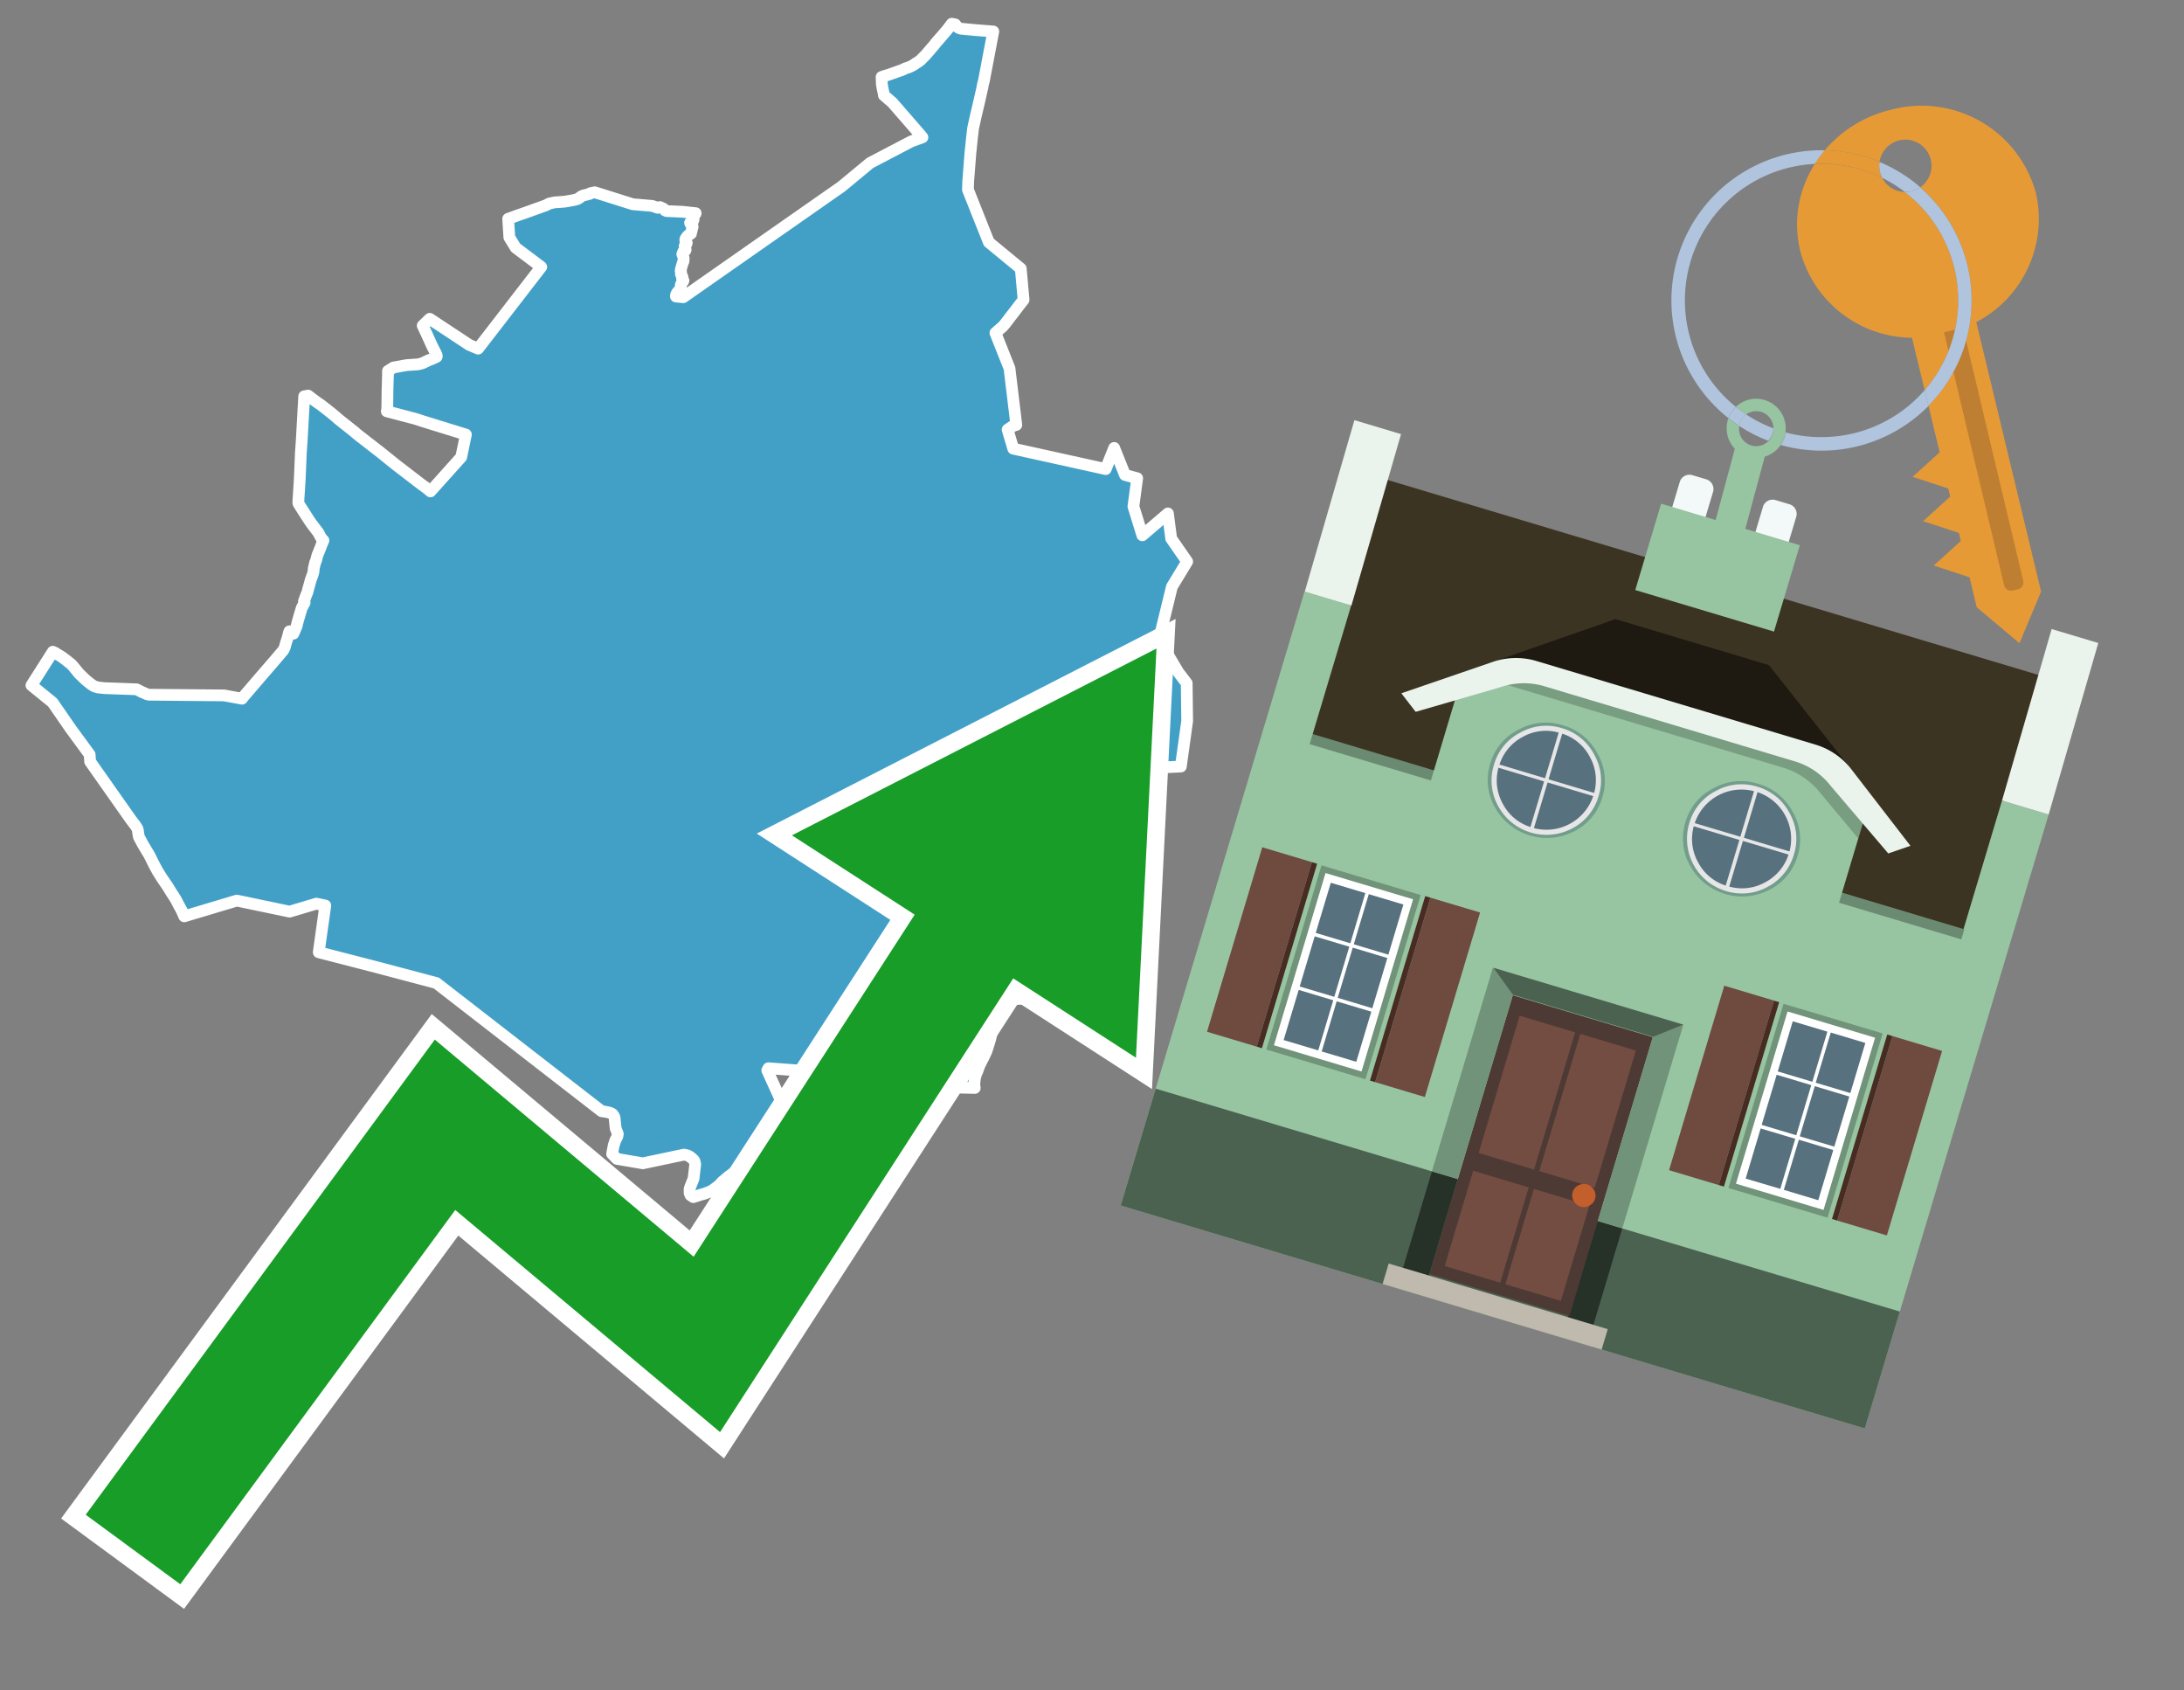 <svg id="Text" xmlns="http://www.w3.org/2000/svg" width="93.05" height="72" viewBox="0 0 93.05 72"><rect x="0" y="0" width="93.05" height="72" fill="#808080" stroke="none"/><polygon points="23.27,8.74 23.4,8.67 23.63,8.62 24.05,8.59 24.29,8.55 24.45,8.52 24.6,8.48 24.65,8.45 24.7,8.42 24.74,8.38 24.84,8.33 25.12,8.26 25.15,8.23 25.34,8.19 25.66,8.29 26.96,8.7 27.79,8.77 28.02,8.85 28.12,8.82 28.27,8.89 28.3,8.92 28.33,8.96 28.4,8.99 29.08,9.02 29.64,9.08 29.63,9.11 29.57,9.18 29.55,9.21 29.54,9.25 29.54,9.28 29.55,9.35 29.54,9.39 29.52,9.42 29.45,9.45 29.4,9.49 29.42,9.53 29.47,9.57 29.5,9.62 29.51,9.66 29.5,9.7 29.48,9.76 29.47,9.79 29.47,9.83 29.45,9.88 29.43,9.91 29.44,9.95 29.38,9.99 29.33,10.02 29.27,10.08 29.22,10.15 29.2,10.19 29.2,10.23 29.2,10.26 29.26,10.35 29.25,10.38 29.21,10.43 29.17,10.48 29.18,10.51 29.21,10.61 29.21,10.65 29.19,10.68 29.11,10.72 29.07,10.83 29.09,10.88 29.11,10.93 29.13,11.01 29.12,11.13 29.09,11.19 29.06,11.29 29.01,11.47 29,11.54 29.02,11.6 29.01,11.67 29.02,11.7 29.04,11.74 29.07,11.78 29.08,11.83 29.06,11.88 29.07,11.91 29.12,11.95 29.1,11.99 29.03,12.09 29.01,12.12 29.01,12.15 29,12.18 29,12.21 29.01,12.26 29.01,12.3 28.99,12.33 28.96,12.36 28.92,12.39 28.89,12.42 28.86,12.45 28.83,12.5 28.81,12.54 28.8,12.58 28.8,12.63 29.11,12.66 35.85,7.95 37.07,6.94 38.83,6.02 39.3,5.85 39.21,5.74 39.15,5.67 38.02,4.37 37.66,4.06 37.66,4.03 37.6,3.76 37.57,3.57 37.56,3.28 37.67,3.24 37.84,3.19 38.04,3.12 38.29,3.03 38.41,2.99 38.48,2.96 38.58,2.91 38.71,2.87 38.8,2.83 38.86,2.8 38.98,2.73 39.01,2.7 39.1,2.65 39.17,2.6 39.23,2.55 39.28,2.5 39.43,2.35 39.5,2.27 39.62,2.13 39.67,2.07 39.81,1.91 39.86,1.84 40,1.68 40.14,1.52 40.37,1.25 40.55,1.01 40.7,1.04 40.73,1.08 40.77,1.14 40.83,1.18 40.92,1.22 41.55,1.28 42.32,1.34 42.27,1.6 41.92,3.44 41.87,3.63 41.86,3.71 41.7,4.41 41.57,4.96 41.46,5.46 41.41,5.88 41.36,6.38 41.35,6.45 41.25,7.73 41.24,8.08 42.13,10.32 43.49,11.44 43.61,12.77 43.39,13.05 43.24,13.25 43.06,13.48 42.84,13.77 42.79,13.83 42.72,13.91 42.51,14.09 42.48,14.12 42.41,14.18 43.01,15.69 43.3,18.1 43.18,18.13 42.93,18.3 43.17,19.11 47.11,19.98 47.47,19.08 47.93,20.23 48.45,20.37 48.29,21.57 48.67,22.8 49.76,21.87 49.9,22.94 50.58,23.92 49.93,24.99 49.38,27.24 50.2,28.63 50.56,29.1 50.58,30.71 50.31,32.65 49.69,32.68 49.36,32.71 49.09,32.77 48.87,32.81 48.59,32.89 48.34,32.96 48.23,33 48.05,33.07 47.89,33.16 47.84,33.19 47.78,33.23 47.28,33.44 47.19,33.49 47.1,33.53 46.97,33.59 46.93,33.62 46.84,33.66 46.76,33.71 46.69,33.74 46.59,33.77 46.21,33.38 46.15,33.13 46.09,33.1 45.78,33.04 45.24,33.31 45.21,33.34 44.82,33.83 44.79,33.86 44.63,34.04 44.53,34.13 44.43,34.23 44.35,34.28 44.27,34.33 44.02,34.48 43.95,34.53 43.88,34.57 43.8,34.6 43.33,34.41 43.12,34.19 42.98,34.07 42.85,34.01 42.74,33.94 42.4,33.8 41.58,33.9 41.36,33.97 41.11,34.1 40.55,34.65 40.5,34.7 40.48,34.73 40.44,34.78 40.38,34.86 40.33,34.93 40.31,34.96 40.23,35.1 40.09,35.34 40.04,35.43 40.01,35.47 39.94,35.59 39.86,35.74 39.82,35.77 39.79,35.8 39.78,35.83 39.74,36.02 39.74,36.06 39.74,36.11 39.73,36.21 39.74,36.34 39.74,36.48 39.74,36.52 39.75,36.57 39.76,36.63 39.77,36.67 39.81,36.77 39.85,36.9 39.93,37.13 39.98,37.32 40.01,37.58 40.01,37.69 40.02,37.83 39.99,38.09 39.98,38.15 39.93,38.4 39.86,38.63 39.77,38.87 39.72,39 39.67,39.13 39.64,39.23 39.63,39.3 39.57,39.5 39.54,39.58 39.49,39.73 39.46,39.8 39.45,39.84 39.42,39.9 39.37,40 39.36,40.03 39.34,40.1 39.33,40.15 39.33,40.19 39.33,40.24 39.34,40.33 39.35,40.37 39.36,40.4 39.39,40.44 39.45,40.47 40.31,40.06 43.04,39.95 44.01,40.27 43.96,40.52 43.93,40.65 43.92,40.73 43.91,40.81 43.9,40.91 43.9,41.01 43.92,41.23 43.95,41.53 43.95,41.6 43.96,41.78 43.89,42.04 43.87,42.08 43.85,42.23 43.81,42.39 43.79,42.43 43.77,42.47 43.75,42.5 43.71,42.53 43.16,42.56 42.65,42.59 42.57,42.63 42.53,42.66 42.49,42.69 42.46,42.72 42.42,42.76 42.39,42.8 42.37,42.84 42.35,42.87 42.31,42.96 42.27,43.06 42.27,43.09 42.26,43.15 42.25,43.2 42.25,43.25 42.25,43.35 42.25,43.41 42.26,43.47 42.27,43.54 42.27,43.7 42.27,43.76 42.27,43.81 42.26,43.89 42.25,43.96 42.24,44.04 42.22,44.13 42.19,44.26 42.17,44.32 42.16,44.36 42.11,44.52 42.03,44.77 41.88,45.09 41.86,45.12 41.83,45.18 41.73,45.38 41.64,45.63 41.61,45.69 41.59,45.74 41.55,45.87 41.53,45.99 41.52,46.05 41.52,46.09 41.51,46.19 41.51,46.23 41.52,46.28 41.53,46.34 40.15,46.31 37.26,45.84 32.74,45.5 32.69,45.59 33.72,47.86 32.63,49.52 32.54,49.49 32.06,49.63 31.87,49.72 31.58,49.84 31.44,49.89 31.36,49.92 31.2,49.99 31.16,50.02 31.13,50.05 31.04,50.11 30.89,50.24 30.79,50.32 30.67,50.45 30.62,50.5 30.46,50.62 30.38,50.68 30.31,50.72 30.26,50.75 30.18,50.78 30,50.85 29.88,50.88 29.54,50.99 29.42,50.91 29.38,50.81 29.38,50.65 29.41,50.55 29.55,50.2 29.62,49.59 29.59,49.46 29.56,49.41 29.45,49.31 29.41,49.28 29.35,49.24 29.28,49.21 29.14,49.18 27.39,49.55 26.28,49.36 26.08,49.15 26.11,48.98 26.15,48.77 26.17,48.72 26.21,48.59 26.27,48.47 26.3,48.41 26.31,48.37 26.32,48.34 26.32,48.29 26.23,48.06 26.2,47.78 26.19,47.65 26.18,47.6 26.17,47.57 26.15,47.53 26.13,47.5 26.09,47.45 26.04,47.42 25.96,47.39 25.83,47.36 25.63,47.33 18.59,41.87 16.06,41.2 13.58,40.56 13.69,39.77 13.86,38.57 13.48,38.49 12.34,38.83 10.09,38.36 7.85,39.03 7.74,38.78 7.72,38.74 7.64,38.6 7.49,38.31 7.44,38.23 7.29,38 7.15,37.77 6.89,37.39 6.71,37.1 6.57,36.84 6.5,36.7 6.36,36.42 6.09,35.97 5.94,35.69 5.92,35.65 5.91,35.62 5.9,35.54 5.89,35.51 5.88,35.39 5.85,35.29 5.82,35.24 5.78,35.18 5.75,35.13 5.69,35.06 5.57,34.9 3.91,32.54 3.84,32.44 3.82,32.14 3.02,31.05 2.24,29.92 1.34,29.19 2.25,27.76 2.34,27.8 2.39,27.83 2.44,27.87 2.52,27.91 2.66,28 2.71,28.04 2.75,28.07 2.82,28.12 2.93,28.21 3.02,28.28 3.07,28.33 3.1,28.36 3.13,28.4 3.19,28.47 3.37,28.69 3.4,28.72 3.66,28.97 3.9,29.16 4.01,29.23 4.17,29.28 4.45,29.31 5.82,29.36 5.92,29.41 6.03,29.47 6.13,29.51 6.23,29.56 6.34,29.59 9.55,29.62 10.31,29.76 10.37,29.68 11.09,28.84 11.15,28.77 11.67,28.17 12.07,27.7 12.13,27.58 12.14,27.55 12.17,27.43 12.19,27.36 12.25,27.18 12.31,26.95 12.33,26.89 12.5,26.99 12.6,26.76 12.63,26.69 12.65,26.62 12.66,26.56 12.67,26.53 12.7,26.42 12.78,26.15 12.86,25.88 12.9,25.82 12.92,25.77 12.97,25.69 12.98,25.66 12.95,25.61 13.04,25.36 13.1,25.22 13.12,25.13 13.24,24.7 13.33,24.45 13.36,24.33 13.37,24.2 13.39,24.12 13.43,23.95 13.46,23.89 13.47,23.86 13.51,23.7 13.52,23.66 13.65,23.34 13.69,23.23 13.78,23.02 13.68,22.91 13.58,22.72 13.55,22.67 13.48,22.58 13.26,22.29 13.14,22.11 12.92,21.77 12.75,21.5 12.72,21.45 12.71,21.42 12.71,21.38 12.77,20.43 12.82,19.25 12.85,18.84 12.96,16.88 13.13,16.85 13.35,17.02 13.57,17.18 13.65,17.23 13.97,17.48 14.07,17.56 14.11,17.59 14.17,17.64 14.23,17.69 14.29,17.74 14.44,17.87 14.64,18.03 15.12,18.41 15.15,18.44 15.37,18.62 15.43,18.66 15.49,18.71 16.07,19.16 16.15,19.22 16.87,19.8 17.56,20.33 17.99,20.66 18.09,20.73 18.26,20.86 18.34,20.93 19.65,19.47 19.85,18.51 18.07,17.96 17.7,17.84 16.48,17.52 16.5,17.4 16.51,16.59 16.53,15.96 16.53,15.8 16.77,15.65 16.95,15.62 17.16,15.58 17.34,15.55 17.81,15.52 18,15.47 18.25,15.35 18.38,15.3 18.54,15.23 18.6,15.2 18.61,15.17 18.6,15.12 18.54,14.99 18.41,14.74 18.18,14.23 18.01,13.87 18.31,13.58 19.99,14.69 20.37,14.85 23.06,11.37 21.97,10.55 21.7,10.11 21.65,9.32 22.12,9.15 22.41,9.05 " fill="#42a0c7" stroke="#fff" stroke-linejoin="round" stroke-width="0.5"/><polygon points="49.272 27.624 33.741 35.58 38.97 38.959 29.553 53.529 18.525 44.281 3.652 64.518 7.681 67.479 19.396 51.538 30.678 60.999 43.169 41.673 48.398 45.053 49.272 27.624" fill="none" stroke="#fff" stroke-miterlimit="10" stroke-width="1.5"/><polygon points="49.272 27.624 33.741 35.58 38.97 38.959 29.553 53.529 18.525 44.281 3.652 64.518 7.681 67.479 19.396 51.538 30.678 60.999 43.169 41.673 48.398 45.053 49.272 27.624" fill="#179d28"/><path d="M80.19,7.577a1.16,1.16,0,0,1-.094-.251,1.114,1.114,0,0,1-.018-.429A6.367,6.367,0,0,0,77.743,6.4a5.269,5.269,0,0,0-.423.577c.1,0,.192-.007.288-.007A5.794,5.794,0,0,1,80.19,7.577Z" fill="#e69a35"/><path d="M77.608,6.4A6.394,6.394,0,0,0,73.64,17.81a1.26,1.26,0,0,1,.317-.48A5.821,5.821,0,0,1,77.32,6.981a5.269,5.269,0,0,1,.423-.577Z" fill="#b0c4de"/><path d="M84.2,13.72a4.962,4.962,0,0,0,2.545-5.48,5.047,5.047,0,0,0-6.179-3.566A5.322,5.322,0,0,0,77.743,6.4a6.367,6.367,0,0,1,2.335.493,1.114,1.114,0,1,1,1.736,1.084,6.392,6.392,0,0,1,.347,9.3l.479,1.985-.438.4-.716.648.92.3.6.2.082.341-.438.4-.716.648.92.3.605.2.082.341-.438.4-.716.649.92.3.605.2.307,1.274,1.821,1.534.921-2.2Z" fill="#e69a35"/><path d="M81.154,8.179a1.115,1.115,0,0,1-.964-.6,5.794,5.794,0,0,0-2.582-.6c-.1,0-.192,0-.288.007a4.783,4.783,0,0,0-.625,3.685,4.962,4.962,0,0,0,4.765,3.715L82,16.617a5.82,5.82,0,0,0-.846-8.438Z" fill="#e69a35"/><path d="M74.1,18.142a6.386,6.386,0,0,0,1.232.63.73.73,0,0,0,.224-.527h0a5.783,5.783,0,0,1-1.159-.593A.733.733,0,0,0,74.1,18.142Z" fill="#b0c4de"/><path d="M74.4,17.652q-.228-.152-.44-.322a1.26,1.26,0,0,0-.317.48c.148.117.3.228.46.332A.733.733,0,0,1,74.4,17.652Z" fill="#b0c4de"/><path d="M74.824,16.984a1.257,1.257,0,0,0-.867.346c.141.114.288.222.44.322a.731.731,0,0,1,1.159.593h0a.732.732,0,1,1-1.463,0,.7.7,0,0,1,.007-.1c-.158-.1-.312-.215-.46-.332a1.258,1.258,0,0,0,.273,1.3l-.979,3.635,1.275.341.98-3.639a1.266,1.266,0,0,0,.681-.5,1.249,1.249,0,0,0,.2-.538,1.328,1.328,0,0,0,.012-.168A1.262,1.262,0,0,0,74.824,16.984Z" fill="#97c4a1"/><path d="M85.974,25.1l-.226.053a.3.3,0,0,1-.362-.223l-2.56-10.777.81-.193L86.2,24.736A.3.3,0,0,1,85.974,25.1Z" fill="#bf7f32"/><path d="M80.1,7.326a1.16,1.16,0,0,0,.094.251,5.833,5.833,0,0,1,.964.6,1.137,1.137,0,0,0,.287-.031,1.108,1.108,0,0,0,.373-.167A6.371,6.371,0,0,0,80.078,6.9,1.114,1.114,0,0,0,80.1,7.326Z" fill="#b0c4de"/><path d="M77.608,18.618a5.836,5.836,0,0,1-1.534-.2,1.24,1.24,0,0,1-.2.537,6.4,6.4,0,0,0,6.291-1.666L82,16.617A5.807,5.807,0,0,1,77.608,18.618Z" fill="#b0c4de"/><path d="M81.814,7.981a1.108,1.108,0,0,1-.373.167,1.137,1.137,0,0,1-.287.031A5.82,5.82,0,0,1,82,16.617l.161.667a6.392,6.392,0,0,0-.347-9.3Z" fill="#b0c4de"/><polygon points="83.79 39.753 55.78 31.364 58.988 20.404 86.964 28.783 83.79 39.753 83.79 39.753" fill="#3c3422" fill-rule="evenodd"/><polygon points="81.705 53.32 87.284 34.692 85.297 34.097 83.656 39.575 55.926 31.269 57.567 25.791 55.579 25.196 47.746 51.348 79.451 60.844 81.705 53.32" fill="#97c4a1" fill-rule="evenodd"/><rect x="69.522" y="21.148" width="0.444" height="28.983" transform="translate(15.592 92.226) rotate(-73.326)" opacity="0.3"/><polygon points="87.284 34.692 85.297 34.097 87.411 26.793 89.398 27.388 87.284 34.692 87.284 34.692" fill="#eaf3ec" fill-rule="evenodd"/><polygon points="57.578 25.794 55.591 25.199 57.705 17.896 59.692 18.491 57.578 25.794 57.578 25.794" fill="#eaf3ec" fill-rule="evenodd"/><polygon points="79.451 60.844 80.943 55.865 49.238 46.369 47.747 51.348 79.451 60.844 79.451 60.844" fill="#4c6251" fill-rule="evenodd"/><path d="M71.566,20.528l-.522,1.743,1.418.425.523-1.744a.432.432,0,0,0-.289-.536l-.593-.177A.431.431,0,0,0,71.566,20.528Z" fill="#f3f9f8" fill-rule="evenodd"/><path d="M75.111,21.589l-.522,1.743,1.418.425.522-1.743a.43.43,0,0,0-.289-.536l-.593-.178A.43.43,0,0,0,75.111,21.589Z" fill="#f3f9f8" fill-rule="evenodd"/><polygon points="75.368 28.329 68.829 26.37 63.807 28.121 78.733 32.591 75.368 28.329" fill="#1e1a11"/><polygon points="78.248 32.422 64.442 28.287 62.236 28.998 60.064 36.247 77.453 41.455 79.651 34.116 78.248 32.422" fill="#97c4a1"/><path d="M77.74,32.516S65.088,28.725,65,28.7l-.938.43,11.892,3.562a3.175,3.175,0,0,1,1.532,1l1.685,2.02.327-1.09Z" fill-rule="evenodd" opacity="0.2"/><path d="M77.35,31.716,65.458,28.154a3.041,3.041,0,0,0-1.854.037l-3.9,1.339.611.79,3.626-1.054a3.045,3.045,0,0,1,1.855-.037l10.673,3.2A3.028,3.028,0,0,1,78,33.477l2.45,2.874.945-.325-2.518-3.26A3.036,3.036,0,0,0,77.35,31.716Z" fill="#eaf3ec"/><polygon points="76.683 23.223 70.773 21.453 69.671 25.132 75.581 26.902 76.683 23.223 76.683 23.223" fill="#97c4a1" fill-rule="evenodd"/><g id="Symbol_9_0_Layer2_0_MEMBER_8_MEMBER_21_MEMBER_0_FILL" data-name="Symbol 9 0 Layer2 0 MEMBER 8 MEMBER 21 MEMBER 0 FILL"><path d="M66.584,30.892a2.39,2.39,0,0,0-1.891.189,2.317,2.317,0,0,0-1.2,1.448A2.345,2.345,0,0,0,63.7,34.4a2.528,2.528,0,0,0,3.367,1.008,2.339,2.339,0,0,0,1.2-1.447,2.313,2.313,0,0,0-.208-1.87A2.394,2.394,0,0,0,66.584,30.892Z" fill="#729d8c"/></g><g id="Symbol_9_0_Layer2_0_MEMBER_8_MEMBER_21_MEMBER_1_FILL" data-name="Symbol 9 0 Layer2 0 MEMBER 8 MEMBER 21 MEMBER 1 FILL"><path d="M66.547,31.016a2.241,2.241,0,0,0-1.769.185,2.213,2.213,0,0,0-1.127,1.376,2.239,2.239,0,0,0,.185,1.768,2.341,2.341,0,0,0,3.145.942,2.234,2.234,0,0,0,1.126-1.376,2.207,2.207,0,0,0-.185-1.768A2.237,2.237,0,0,0,66.547,31.016Z" fill="#e6e6e6"/></g><g id="Symbol_9_0_Layer2_0_MEMBER_8_MEMBER_21_MEMBER_2_MEMBER_0_FILL" data-name="Symbol 9 0 Layer2 0 MEMBER 8 MEMBER 21 MEMBER 2 MEMBER 0 FILL"><path d="M65.787,33.284,63.843,32.7a2.036,2.036,0,0,0,.186,1.539,2.015,2.015,0,0,0,1.175.986Z" fill="#58717f"/></g><g id="Symbol_9_0_Layer2_0_MEMBER_8_MEMBER_21_MEMBER_2_MEMBER_1_FILL" data-name="Symbol 9 0 Layer2 0 MEMBER 8 MEMBER 21 MEMBER 2 MEMBER 1 FILL"><path d="M65.827,33.148l.582-1.944a2.01,2.01,0,0,0-1.523.178,2.037,2.037,0,0,0-1,1.183Z" fill="#58717f"/></g><g id="Symbol_9_0_Layer2_0_MEMBER_8_MEMBER_21_MEMBER_2_MEMBER_2_FILL" data-name="Symbol 9 0 Layer2 0 MEMBER 8 MEMBER 21 MEMBER 2 MEMBER 2 FILL"><path d="M67.878,33.91l-1.943-.582-.582,1.944a2.1,2.1,0,0,0,2.525-1.362Z" fill="#58717f"/></g><g id="Symbol_9_0_Layer2_0_MEMBER_8_MEMBER_21_MEMBER_2_MEMBER_3_FILL" data-name="Symbol 9 0 Layer2 0 MEMBER 8 MEMBER 21 MEMBER 2 MEMBER 3 FILL"><path d="M66.558,31.249l-.582,1.943,1.943.582a2.031,2.031,0,0,0-.186-1.539A2.009,2.009,0,0,0,66.558,31.249Z" fill="#58717f"/></g><g id="Symbol_9_0_Layer2_0_MEMBER_8_MEMBER_21_MEMBER_0_FILL-2" data-name="Symbol 9 0 Layer2 0 MEMBER 8 MEMBER 21 MEMBER 0 FILL"><path d="M74.9,33.384a2.4,2.4,0,0,0-1.891.189,2.316,2.316,0,0,0-1.2,1.448,2.341,2.341,0,0,0,.209,1.87A2.527,2.527,0,0,0,75.387,37.9a2.345,2.345,0,0,0,1.2-1.447,2.314,2.314,0,0,0-.209-1.87A2.389,2.389,0,0,0,74.9,33.384Z" fill="#729d8c"/></g><g id="Symbol_9_0_Layer2_0_MEMBER_8_MEMBER_21_MEMBER_1_FILL-2" data-name="Symbol 9 0 Layer2 0 MEMBER 8 MEMBER 21 MEMBER 1 FILL"><path d="M74.867,33.508a2.239,2.239,0,0,0-1.768.185,2.21,2.21,0,0,0-1.127,1.376,2.316,2.316,0,0,0,1.564,2.883,2.261,2.261,0,0,0,1.765-.173A2.237,2.237,0,0,0,76.428,36.4a2.209,2.209,0,0,0-.185-1.769A2.239,2.239,0,0,0,74.867,33.508Z" fill="#e6e6e6"/></g><g id="Symbol_9_0_Layer2_0_MEMBER_8_MEMBER_21_MEMBER_2_MEMBER_0_FILL-2" data-name="Symbol 9 0 Layer2 0 MEMBER 8 MEMBER 21 MEMBER 2 MEMBER 0 FILL"><path d="M74.107,35.776l-1.943-.582a2.031,2.031,0,0,0,.186,1.539,2.009,2.009,0,0,0,1.175.986Z" fill="#58717f"/></g><g id="Symbol_9_0_Layer2_0_MEMBER_8_MEMBER_21_MEMBER_2_MEMBER_1_FILL-2" data-name="Symbol 9 0 Layer2 0 MEMBER 8 MEMBER 21 MEMBER 2 MEMBER 1 FILL"><path d="M74.148,35.64,74.73,33.7a2.1,2.1,0,0,0-2.525,1.362Z" fill="#58717f"/></g><g id="Symbol_9_0_Layer2_0_MEMBER_8_MEMBER_21_MEMBER_2_MEMBER_2_FILL-2" data-name="Symbol 9 0 Layer2 0 MEMBER 8 MEMBER 21 MEMBER 2 MEMBER 2 FILL"><path d="M76.2,36.4l-1.943-.582-.582,1.944a2.015,2.015,0,0,0,1.523-.178A2.036,2.036,0,0,0,76.2,36.4Z" fill="#58717f"/></g><g id="Symbol_9_0_Layer2_0_MEMBER_8_MEMBER_21_MEMBER_2_MEMBER_3_FILL-2" data-name="Symbol 9 0 Layer2 0 MEMBER 8 MEMBER 21 MEMBER 2 MEMBER 3 FILL"><path d="M74.879,33.741,74.3,35.684l1.943.582a2.1,2.1,0,0,0-1.361-2.525Z" fill="#58717f"/></g><polygon points="51.426 43.946 53.542 44.58 55.896 36.723 53.78 36.089 51.426 43.946 51.426 43.946" fill="#6e4a3f" fill-rule="evenodd"/><polygon points="53.542 44.58 53.764 44.647 56.117 36.789 55.896 36.723 53.542 44.58 53.542 44.58" fill="#482b22" fill-rule="evenodd"/><polygon points="60.706 46.726 58.59 46.092 60.943 38.235 63.059 38.868 60.706 46.726 60.706 46.726" fill="#6e4a3f" fill-rule="evenodd"/><polygon points="58.59 46.092 58.368 46.026 60.722 38.168 60.943 38.235 58.59 46.092 58.59 46.092" fill="#482b22" fill-rule="evenodd"/><rect x="53.146" y="39.209" width="8.19" height="4.408" transform="translate(1.145 84.365) rotate(-73.326)" fill="#719379"/><polygon points="60.205 38.304 56.474 37.187 54.277 44.522 58.008 45.639 60.205 38.304 60.205 38.304" fill="#fff" fill-rule="evenodd"/><path d="M59.792,38.527l-.64,2.136-1.474-.442.639-2.135,1.475.441Zm-1.621-.485-.64,2.136-1.474-.442L56.7,37.6l1.474.442Zm-2.158,1.84,1.475.441-.64,2.136-1.474-.441.639-2.136Zm-.683,2.282,1.474.441-.639,2.136L54.69,44.3l.64-2.135Zm.981,2.621.639-2.136,1.475.442-.64,2.135-1.474-.441Zm2.158-1.84L56.994,42.5l.64-2.136,1.474.442-.639,2.136Z" fill="#58717f" fill-rule="evenodd"/><polygon points="80.39 52.621 78.274 51.988 80.628 44.13 82.743 44.764 80.39 52.621 80.39 52.621" fill="#6e4a3f" fill-rule="evenodd"/><polygon points="78.274 51.988 78.053 51.921 80.406 44.064 80.628 44.13 78.274 51.988 78.274 51.988" fill="#482b22" fill-rule="evenodd"/><polygon points="71.111 49.842 73.227 50.476 75.58 42.619 73.464 41.985 71.111 49.842 71.111 49.842" fill="#6e4a3f" fill-rule="evenodd"/><polygon points="73.227 50.476 73.448 50.542 75.802 42.685 75.58 42.619 73.227 50.476 73.227 50.476" fill="#482b22" fill-rule="evenodd"/><rect x="72.83" y="45.105" width="8.19" height="4.408" transform="translate(9.534 107.426) rotate(-73.326)" fill="#719379"/><polygon points="76.159 43.083 79.889 44.2 77.692 51.535 73.962 50.418 76.159 43.083 76.159 43.083" fill="#fff" fill-rule="evenodd"/><path d="M76.381,43.5l1.475.442-.64,2.135-1.475-.441.64-2.136ZM78,43.981l1.474.442-.64,2.136-1.474-.442L78,43.981Zm.791,2.724-.64,2.135L76.679,48.4l.64-2.136,1.474.442Zm-.684,2.282-.639,2.135L76,50.68l.64-2.135,1.474.442Zm-2.26,1.65L74.375,50.2l.639-2.135,1.475.441-.64,2.136Zm-.791-2.724.64-2.135,1.474.441-.639,2.136-1.475-.442Z" fill="#58717f" fill-rule="evenodd"/><polygon points="67.888 56.431 69.118 52.323 68.019 51.994 66.789 56.102 67.888 56.431 67.888 56.431" fill="#263128" fill-rule="evenodd"/><polygon points="60.877 54.331 62.108 50.223 61.007 49.894 59.776 54.002 60.877 54.331 60.877 54.331" fill="#263128" fill-rule="evenodd"/><g id="Symbol_9_0_Layer2_0_MEMBER_8_MEMBER_12_MEMBER_0_FILL" data-name="Symbol 9 0 Layer2 0 MEMBER 8 MEMBER 12 MEMBER 0 FILL"><path d="M70.418,44.178l-5.965-1.786L60.9,54.27l5.964,1.786Z" fill="#4e3a34"/></g><g id="Symbol_9_0_Layer2_0_MEMBER_8_MEMBER_12_MEMBER_1_MEMBER_0_FILL" data-name="Symbol 9 0 Layer2 0 MEMBER 8 MEMBER 12 MEMBER 1 MEMBER 0 FILL"><path d="M65.358,49.815l1.75-5.843-2.363-.708L63,49.107Z" fill="#744d42"/></g><g id="Symbol_9_0_Layer2_0_MEMBER_8_MEMBER_12_MEMBER_1_MEMBER_1_FILL" data-name="Symbol 9 0 Layer2 0 MEMBER 8 MEMBER 12 MEMBER 1 MEMBER 1 FILL"><path d="M67.331,44.039l-1.75,5.842,2.364.708,1.75-5.842Z" fill="#744d42"/></g><g id="Symbol_9_0_Layer2_0_MEMBER_8_MEMBER_12_MEMBER_2_MEMBER_0_FILL" data-name="Symbol 9 0 Layer2 0 MEMBER 8 MEMBER 12 MEMBER 2 MEMBER 0 FILL"><path d="M63.915,54.633l1.215-4.058-2.363-.707-1.215,4.057Z" fill="#744d42"/></g><g id="Symbol_9_0_Layer2_0_MEMBER_8_MEMBER_12_MEMBER_2_MEMBER_1_FILL" data-name="Symbol 9 0 Layer2 0 MEMBER 8 MEMBER 12 MEMBER 2 MEMBER 1 FILL"><path d="M66.5,55.407l1.215-4.057-2.363-.708L64.138,54.7Z" fill="#744d42"/></g><g id="Symbol_9_0_Layer2_0_MEMBER_8_MEMBER_13_FILL" data-name="Symbol 9 0 Layer2 0 MEMBER 8 MEMBER 13 FILL"><path d="M67.959,51.058a.439.439,0,0,0-.045-.367.487.487,0,0,0-.669-.2.445.445,0,0,0-.239.282.457.457,0,0,0,.041.378.481.481,0,0,0,.293.242.459.459,0,0,0,.377-.042A.453.453,0,0,0,67.959,51.058Z" fill="#c35e2d"/></g><g id="Symbol_9_0_Layer2_0_MEMBER_8_MEMBER_14_FILL" data-name="Symbol 9 0 Layer2 0 MEMBER 8 MEMBER 14 FILL"><path d="M64.557,42.047l-.951-.833-2.6,8.68,1.1.329Z" fill="#719379"/></g><g id="Symbol_9_0_Layer2_0_MEMBER_8_MEMBER_15_FILL" data-name="Symbol 9 0 Layer2 0 MEMBER 8 MEMBER 15 FILL"><path d="M71.718,43.643l-1.2.19L68.072,52.01l1.046.313Z" fill="#719379"/></g><g id="Symbol_9_0_Layer2_0_MEMBER_8_MEMBER_16_FILL" data-name="Symbol 9 0 Layer2 0 MEMBER 8 MEMBER 16 FILL"><path d="M63.627,41.22l.836,1.156,5.961,1.786,1.294-.519Z" fill="#4c6251"/></g><polygon points="58.905 54.69 59.166 53.819 68.498 56.614 68.237 57.485 58.905 54.69 58.905 54.69" fill="#c0b9ad" fill-rule="evenodd"/></svg>
